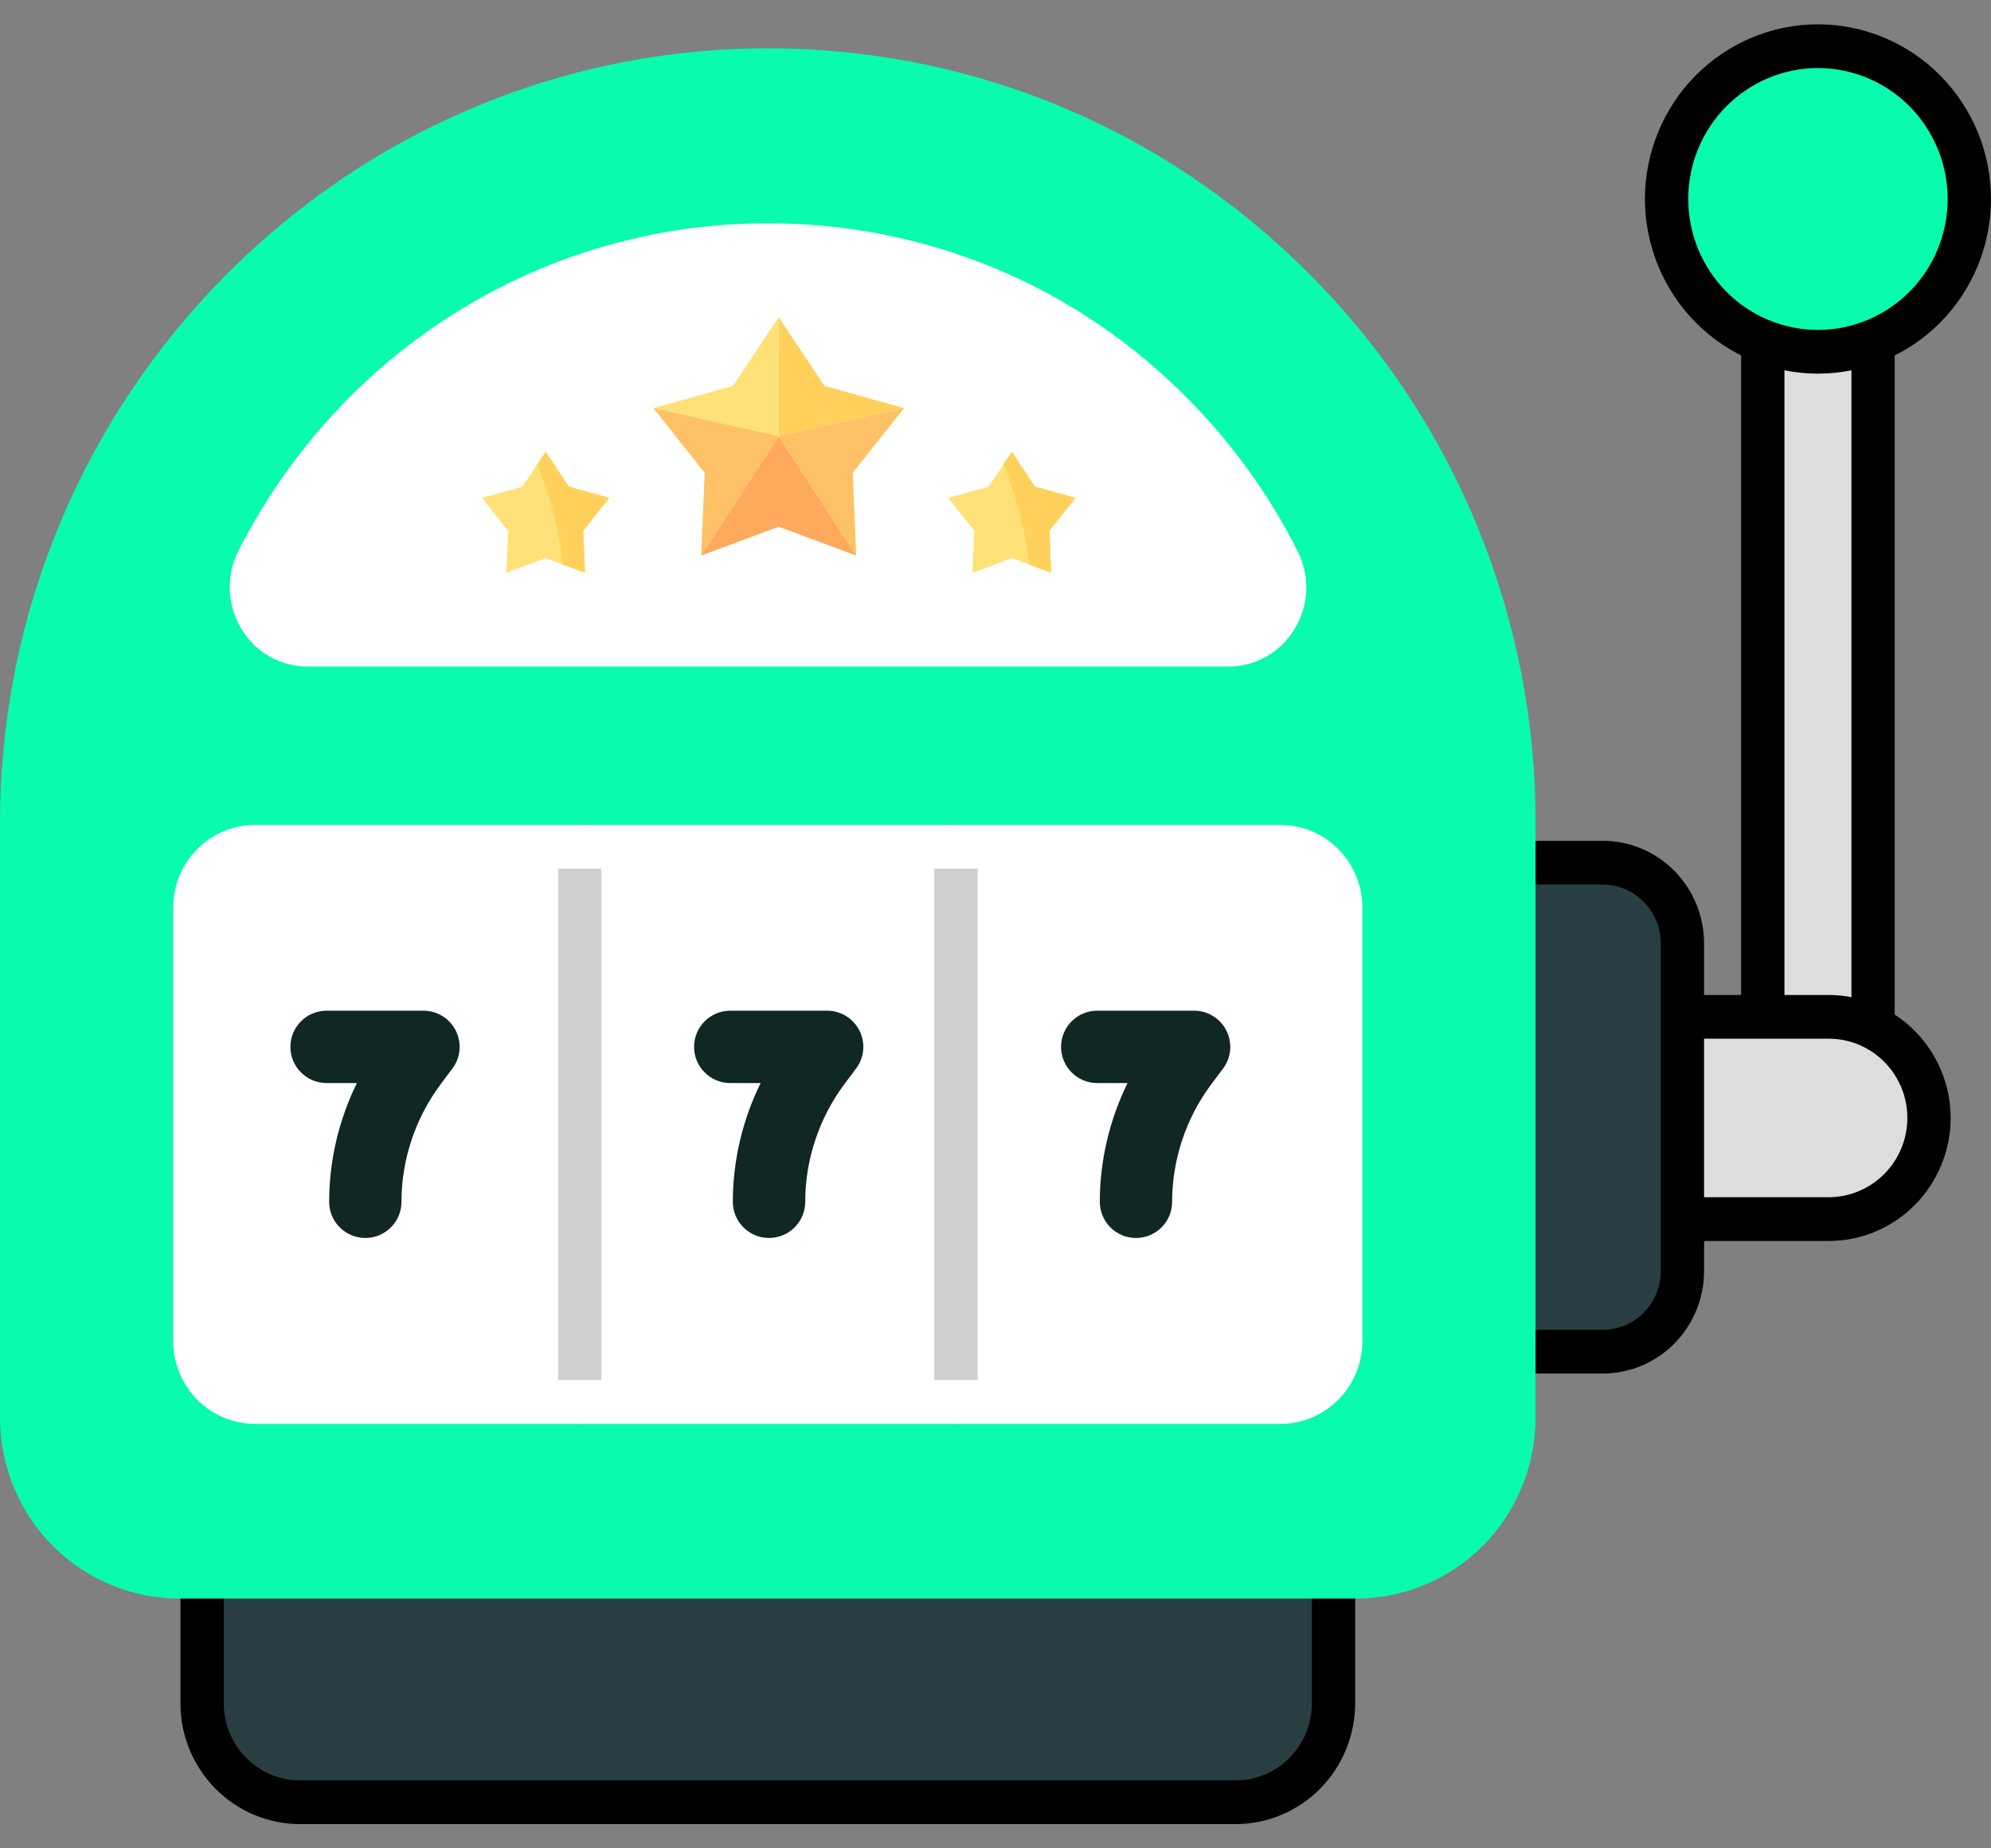 <svg width="28" height="26" viewBox="0 0 28 26" fill="none" xmlns="http://www.w3.org/2000/svg">
<rect x="0" y="0" width="28" height="26" fill="#808080" stroke="none"/>
<path d="M26.341 2.105V14.942C26.334 15.145 26.248 15.336 26.104 15.476C25.959 15.617 25.767 15.695 25.566 15.695C25.366 15.695 25.173 15.617 25.029 15.476C24.884 15.336 24.799 15.145 24.791 14.942V2.105C24.791 1.673 25.139 1.322 25.566 1.322C25.994 1.322 26.341 1.673 26.341 2.105Z" fill="#DDDDDD"/>
<path d="M25.567 16.034C25.28 16.034 25.006 15.919 24.803 15.714C24.601 15.51 24.487 15.233 24.486 14.944V2.106C24.486 1.505 24.971 1.015 25.567 1.015C26.162 1.015 26.646 1.505 26.646 2.106V14.944C26.646 15.544 26.162 16.034 25.567 16.034ZM25.567 1.63C25.442 1.63 25.322 1.68 25.233 1.77C25.145 1.859 25.095 1.98 25.095 2.106V14.944C25.102 15.066 25.154 15.18 25.241 15.264C25.329 15.348 25.445 15.395 25.566 15.395C25.687 15.395 25.803 15.348 25.891 15.264C25.978 15.18 26.031 15.066 26.037 14.944V2.106C26.037 1.98 25.987 1.859 25.899 1.77C25.811 1.681 25.692 1.63 25.567 1.63Z" fill="black"/>
<path d="M27.128 15.725C27.128 16.102 26.98 16.463 26.716 16.73C26.452 16.997 26.094 17.146 25.72 17.147H23.223C22.85 17.146 22.493 16.996 22.229 16.73C21.965 16.463 21.816 16.102 21.815 15.725C21.816 15.348 21.964 14.987 22.228 14.72C22.492 14.454 22.85 14.303 23.223 14.303H25.72C26.093 14.304 26.451 14.454 26.715 14.721C26.979 14.987 27.128 15.348 27.128 15.725Z" fill="#DDDDDD"/>
<path d="M25.72 17.456H23.223C22.769 17.455 22.334 17.273 22.013 16.948C21.692 16.624 21.511 16.184 21.511 15.726C21.511 15.272 21.693 14.828 22.01 14.507C22.169 14.345 22.358 14.217 22.566 14.129C22.774 14.041 22.998 13.996 23.223 13.996H25.72C26.174 13.997 26.609 14.179 26.93 14.504C27.251 14.828 27.432 15.267 27.433 15.726C27.433 16.18 27.251 16.624 26.933 16.945C26.774 17.107 26.586 17.235 26.377 17.323C26.169 17.411 25.946 17.456 25.72 17.456ZM23.223 14.611C22.931 14.612 22.65 14.73 22.443 14.939C22.237 15.148 22.12 15.431 22.12 15.726C22.12 16.34 22.615 16.841 23.223 16.841H25.72C26.013 16.84 26.293 16.722 26.5 16.513C26.707 16.304 26.823 16.021 26.824 15.726C26.824 15.111 26.328 14.611 25.72 14.611H23.223Z" fill="black"/>
<path d="M23.66 13.267V17.885C23.66 18.185 23.541 18.472 23.33 18.684C23.12 18.895 22.834 19.014 22.537 19.013H20.696C20.549 19.014 20.403 18.985 20.267 18.928C20.131 18.872 20.007 18.789 19.903 18.684C19.799 18.579 19.716 18.455 19.659 18.317C19.602 18.18 19.573 18.033 19.573 17.885V13.267C19.573 12.64 20.075 12.133 20.696 12.133H22.537C23.159 12.133 23.66 12.64 23.66 13.267Z" fill="#283E42"/>
<path d="M22.537 19.321H20.696C20.318 19.322 19.956 19.17 19.688 18.901C19.42 18.632 19.269 18.267 19.268 17.885V13.268C19.268 12.886 19.419 12.52 19.687 12.249C19.954 11.979 20.317 11.827 20.696 11.827H22.537C22.916 11.827 23.278 11.979 23.546 12.249C23.814 12.52 23.964 12.886 23.965 13.268V17.885C23.963 18.267 23.813 18.632 23.545 18.901C23.277 19.171 22.915 19.322 22.537 19.321ZM20.696 12.442C20.245 12.442 19.877 12.812 19.877 13.268V17.885C19.877 18.338 20.244 18.706 20.696 18.706H22.537C22.753 18.707 22.961 18.621 23.115 18.467C23.268 18.313 23.355 18.104 23.356 17.885V13.268C23.356 12.812 22.988 12.442 22.537 12.442H20.696Z" fill="black"/>
<path d="M18.753 21.166V23.958C18.753 24.326 18.609 24.68 18.351 24.941C18.094 25.202 17.745 25.35 17.38 25.351H4.216C3.851 25.35 3.502 25.202 3.244 24.941C2.987 24.68 2.842 24.326 2.842 23.958V21.166C2.842 20.983 2.877 20.802 2.946 20.634C3.015 20.465 3.116 20.311 3.243 20.182C3.371 20.053 3.523 19.95 3.69 19.88C3.856 19.81 4.035 19.773 4.216 19.773H17.38C17.561 19.773 17.739 19.81 17.906 19.88C18.073 19.95 18.225 20.053 18.352 20.182C18.48 20.311 18.581 20.465 18.65 20.634C18.719 20.802 18.753 20.983 18.753 21.166Z" fill="#283E42"/>
<path d="M17.38 25.659H4.216C3.77 25.658 3.343 25.478 3.029 25.16C2.714 24.841 2.537 24.409 2.538 23.959V21.167C2.537 20.716 2.714 20.285 3.029 19.966C3.343 19.647 3.77 19.467 4.216 19.466H17.38C18.305 19.466 19.058 20.229 19.058 21.167V23.959C19.058 24.409 18.881 24.84 18.567 25.159C18.252 25.478 17.825 25.658 17.38 25.659ZM4.216 20.081C3.626 20.081 3.147 20.568 3.147 21.167V23.959C3.147 24.558 3.626 25.044 4.216 25.044H17.38C17.969 25.044 18.449 24.558 18.449 23.959V21.167C18.449 20.568 17.969 20.081 17.38 20.081H4.216Z" fill="black"/>
<path d="M21.29 11.587V19.946C21.29 20.538 21.056 21.106 20.642 21.525C20.227 21.944 19.665 22.179 19.078 22.18H2.517C1.931 22.179 1.368 21.944 0.954 21.525C0.539 21.106 0.306 20.538 0.305 19.946V11.586C0.305 5.732 5.003 0.989 10.801 0.989C12.178 0.987 13.543 1.26 14.816 1.792C16.089 2.325 17.245 3.106 18.218 4.091C19.194 5.074 19.968 6.243 20.495 7.529C21.022 8.815 21.292 10.195 21.29 11.587Z" fill="#09FBAE"/>
<path d="M19.078 22.486H2.517C1.85 22.485 1.21 22.217 0.738 21.741C0.266 21.264 0.001 20.618 0 19.944V11.586C0 5.572 4.846 0.68 10.8 0.68C13.683 0.68 16.394 1.814 18.433 3.873C19.439 4.884 20.236 6.086 20.779 7.41C21.322 8.734 21.599 10.153 21.595 11.586V19.944C21.594 20.618 21.329 21.264 20.857 21.741C20.385 22.217 19.745 22.485 19.078 22.486ZM10.8 1.295C5.181 1.295 0.609 5.911 0.609 11.586V19.944C0.61 20.455 0.811 20.945 1.169 21.306C1.526 21.667 2.011 21.87 2.517 21.871H19.078C19.584 21.87 20.069 21.667 20.427 21.306C20.784 20.945 20.985 20.455 20.986 19.944V11.586C20.986 8.835 19.926 6.251 18.002 4.308C16.078 2.365 13.52 1.295 10.8 1.295Z" fill="#09FBAE"/>
<path d="M17.272 9.071H4.33C3.728 9.071 3.356 8.425 3.624 7.89C4.964 5.258 7.674 3.45 10.798 3.45C12.954 3.45 14.976 4.292 16.492 5.83C17.101 6.445 17.601 7.146 17.978 7.896C18.246 8.431 17.869 9.071 17.272 9.071Z" fill="white"/>
<path d="M7.674 6.354L8 6.846L8.569 7.004L8.202 7.467L8.227 8.057L7.674 7.851L7.121 8.057L7.146 7.467L6.779 7.004L7.347 6.846L7.674 6.354Z" fill="#FFE177"/>
<path d="M8 6.846L7.674 6.354L7.556 6.532C7.675 6.827 7.861 7.364 7.911 7.939L8.227 8.057L8.202 7.467L8.569 7.004L8 6.846Z" fill="#FFD15B"/>
<path d="M14.23 6.354L14.556 6.846L15.125 7.004L14.758 7.467L14.783 8.057L14.23 7.851L13.676 8.057L13.701 7.467L13.335 7.004L13.903 6.846L14.23 6.354Z" fill="#FFE177"/>
<path d="M14.556 6.846L14.229 6.354L14.111 6.532C14.231 6.827 14.417 7.364 14.467 7.939L14.783 8.057L14.758 7.467L15.124 7.004L14.556 6.846Z" fill="#FFD15B"/>
<path d="M10.951 4.46V6.137L12.715 5.741L11.595 5.429L10.951 4.46Z" fill="#FFD15B"/>
<path d="M9.188 5.741L10.951 6.137V4.46L10.308 5.429L9.188 5.741Z" fill="#FFE177"/>
<path d="M9.861 7.814L10.951 6.136L9.188 5.74L9.91 6.651L9.861 7.814Z" fill="#FEC165"/>
<path d="M12.041 7.815L10.951 6.137L9.861 7.815L10.951 7.409L12.041 7.815Z" fill="#FEA95C"/>
<path d="M12.715 5.74L10.951 6.136L12.041 7.814L11.992 6.651L12.715 5.74Z" fill="#FEC165"/>
<path d="M17.272 9.377H4.33C3.947 9.377 3.598 9.18 3.397 8.85C3.297 8.686 3.24 8.499 3.232 8.306C3.224 8.113 3.266 7.921 3.352 7.749C4.8 4.906 7.653 3.141 10.798 3.141C13.038 3.141 15.137 4.018 16.708 5.612C17.331 6.24 17.851 6.963 18.249 7.755C18.426 8.106 18.409 8.515 18.205 8.849C18.004 9.18 17.655 9.377 17.272 9.377ZM10.798 3.756C7.882 3.756 5.237 5.393 3.895 8.029C3.856 8.107 3.837 8.194 3.841 8.281C3.845 8.369 3.871 8.454 3.916 8.528C4.006 8.676 4.158 8.762 4.33 8.762H17.272C17.355 8.762 17.437 8.741 17.51 8.7C17.583 8.659 17.644 8.6 17.686 8.527C17.732 8.454 17.757 8.37 17.761 8.283C17.764 8.197 17.746 8.111 17.707 8.033C17.337 7.299 16.855 6.628 16.277 6.046C14.82 4.569 12.875 3.756 10.798 3.756Z" fill="white"/>
<path d="M18.855 12.765V18.866C18.855 19.333 18.477 19.721 18.008 19.721H3.587C3.118 19.721 2.741 19.333 2.741 18.866V12.765C2.741 12.292 3.118 11.911 3.587 11.911H18.008C18.477 11.911 18.855 12.292 18.855 12.765Z" fill="white"/>
<path d="M7.937 19.938C7.994 19.996 8.072 20.028 8.153 20.028V20.027C8.233 20.027 8.311 19.994 8.368 19.937C8.425 19.879 8.457 19.801 8.457 19.719V11.909C8.457 11.828 8.425 11.749 8.368 11.692C8.311 11.634 8.233 11.602 8.153 11.602C8.072 11.602 7.994 11.634 7.937 11.692C7.88 11.749 7.848 11.828 7.848 11.909V19.721C7.848 19.802 7.88 19.88 7.937 19.938Z" fill="#D0D0D0"/>
<path d="M13.228 19.938C13.285 19.996 13.363 20.028 13.444 20.028V20.027C13.524 20.027 13.602 19.994 13.659 19.937C13.716 19.879 13.748 19.801 13.748 19.719V11.909C13.748 11.828 13.716 11.749 13.659 11.692C13.602 11.634 13.524 11.602 13.444 11.602C13.363 11.602 13.285 11.634 13.228 11.692C13.171 11.749 13.139 11.828 13.139 11.909V19.721C13.139 19.802 13.171 19.88 13.228 19.938Z" fill="#D0D0D0"/>
<path d="M6.199 15.249L6.362 15.031C6.419 14.956 6.453 14.866 6.462 14.772C6.47 14.678 6.452 14.583 6.41 14.498C6.368 14.414 6.303 14.343 6.223 14.293C6.142 14.243 6.05 14.217 5.955 14.217H4.593C4.312 14.217 4.084 14.445 4.084 14.726C4.084 15.007 4.312 15.235 4.593 15.235H5.019C4.765 15.752 4.629 16.327 4.629 16.905C4.629 17.187 4.857 17.414 5.138 17.414C5.419 17.414 5.646 17.187 5.646 16.905C5.646 16.312 5.843 15.724 6.199 15.249Z" fill="#112723"/>
<path d="M11.876 15.249L12.039 15.031C12.096 14.956 12.131 14.866 12.139 14.772C12.148 14.678 12.13 14.583 12.087 14.498C12.045 14.414 11.98 14.343 11.9 14.293C11.819 14.243 11.727 14.217 11.632 14.217H10.27C9.989 14.217 9.761 14.445 9.761 14.726C9.761 15.007 9.989 15.235 10.27 15.235H10.697C10.442 15.752 10.306 16.327 10.306 16.905C10.306 17.187 10.534 17.414 10.815 17.414C11.096 17.414 11.324 17.187 11.324 16.905C11.324 16.312 11.52 15.724 11.876 15.249Z" fill="#112723"/>
<path d="M17.037 15.249L17.2 15.031C17.257 14.956 17.291 14.866 17.3 14.772C17.308 14.678 17.29 14.583 17.248 14.498C17.206 14.414 17.141 14.343 17.06 14.293C16.98 14.243 16.887 14.217 16.793 14.217H15.431C15.15 14.217 14.922 14.445 14.922 14.726C14.922 15.007 15.15 15.235 15.431 15.235H15.857C15.603 15.752 15.467 16.327 15.467 16.905C15.467 17.187 15.694 17.414 15.976 17.414C16.257 17.414 16.484 17.187 16.484 16.905C16.484 16.312 16.68 15.724 17.037 15.249Z" fill="#112723"/>
<path d="M18.008 20.029H3.587C3.282 20.029 2.989 19.907 2.774 19.689C2.558 19.471 2.436 19.175 2.436 18.867V12.767C2.436 12.125 2.952 11.604 3.587 11.604H18.008C18.643 11.604 19.159 12.125 19.159 12.766V18.866C19.159 19.508 18.643 20.029 18.008 20.029ZM3.587 12.218C3.289 12.218 3.045 12.464 3.045 12.765V18.866C3.045 19.167 3.289 19.413 3.587 19.413H18.008C18.307 19.413 18.55 19.167 18.55 18.866V12.765C18.55 12.62 18.493 12.481 18.391 12.379C18.29 12.276 18.152 12.218 18.008 12.218H3.587Z" fill="white"/>
<path d="M25.566 4.949C26.741 4.949 27.695 3.986 27.695 2.799C27.695 1.611 26.741 0.649 25.566 0.649C24.39 0.649 23.436 1.611 23.436 2.799C23.436 3.986 24.39 4.949 25.566 4.949Z" fill="#09FBAE"/>
<path d="M25.567 5.256C24.922 5.256 24.303 4.997 23.847 4.536C23.39 4.075 23.134 3.451 23.133 2.799C23.134 2.148 23.39 1.523 23.846 1.062C24.303 0.601 24.922 0.342 25.567 0.342C26.212 0.343 26.831 0.602 27.287 1.063C27.743 1.523 27.999 2.148 28 2.799C27.999 3.451 27.743 4.075 27.287 4.536C26.83 4.996 26.212 5.255 25.567 5.256ZM25.567 0.957C25.083 0.957 24.619 1.152 24.277 1.497C23.935 1.842 23.742 2.311 23.742 2.799C23.743 3.288 23.935 3.756 24.277 4.101C24.619 4.447 25.083 4.641 25.567 4.641C26.05 4.641 26.514 4.446 26.856 4.101C27.198 3.756 27.39 3.288 27.391 2.799C27.39 2.311 27.198 1.843 26.856 1.497C26.514 1.152 26.051 0.958 25.567 0.957Z" fill="black"/>
</svg>
